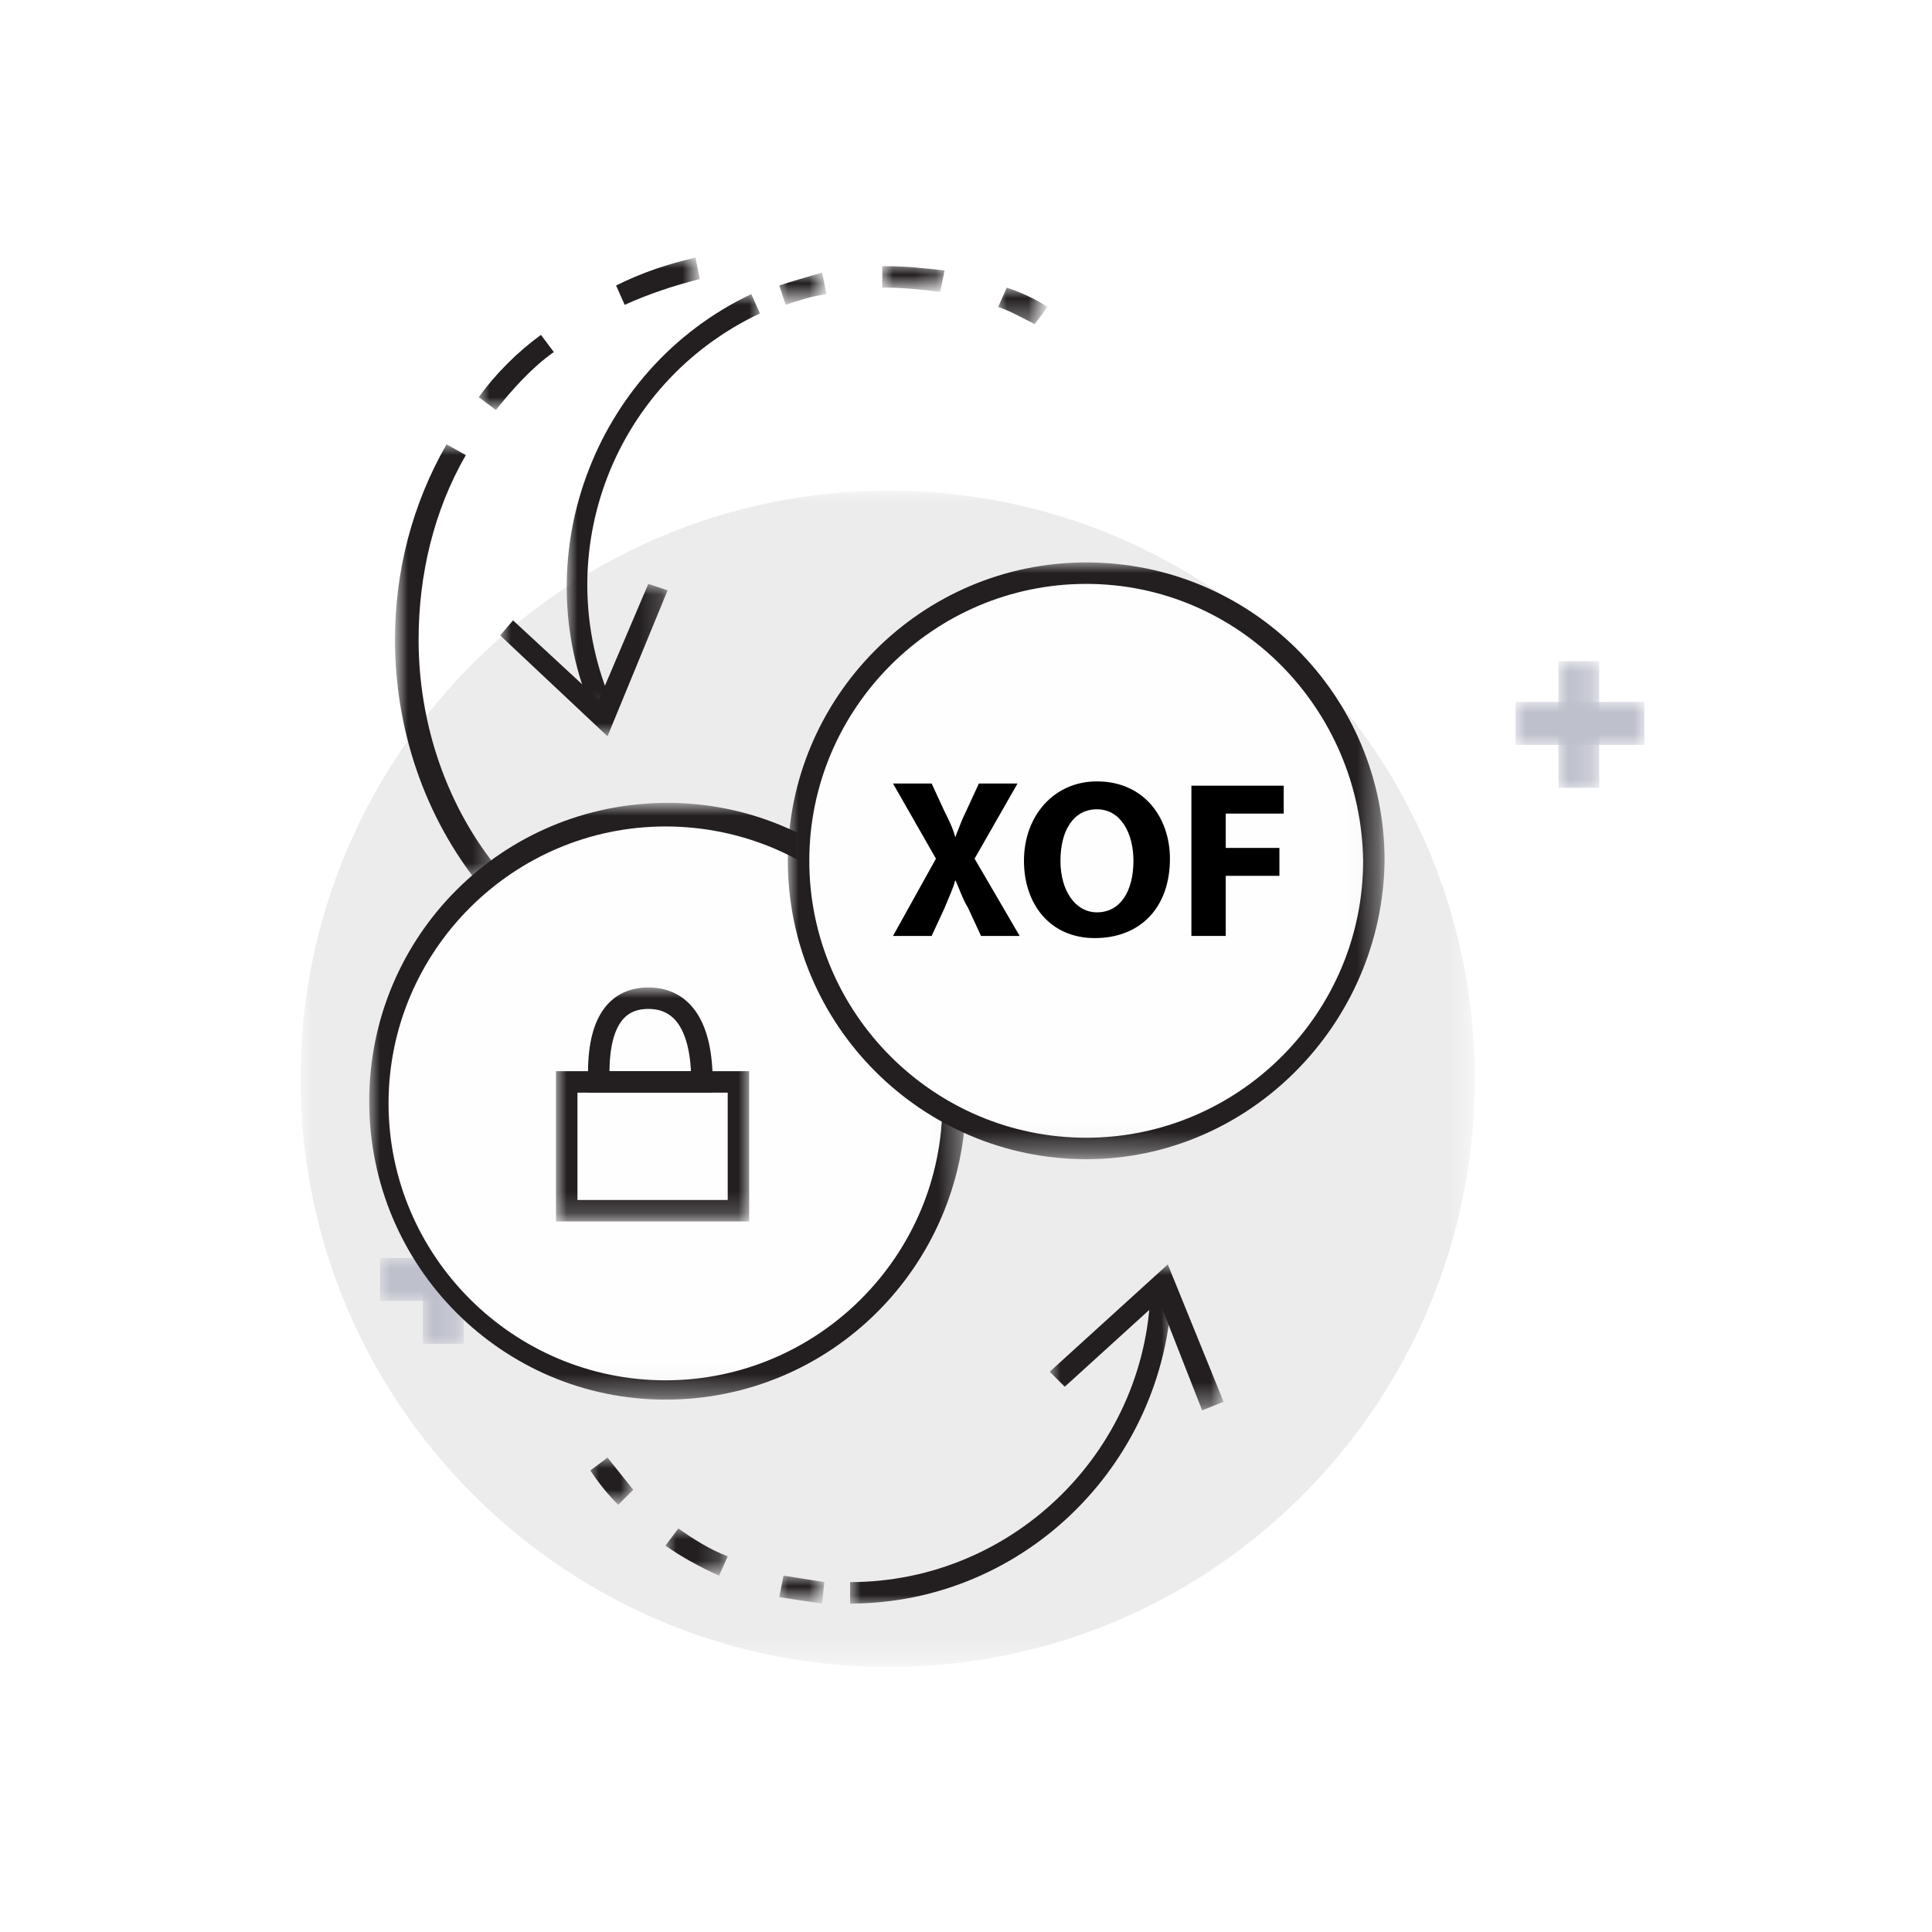<?xml version="1.0" encoding="utf-8"?>
<!-- Generator: Adobe Illustrator 23.0.0, SVG Export Plug-In . SVG Version: 6.00 Build 0)  -->
<svg version="1.1" id="Calque_1" xmlns="http://www.w3.org/2000/svg" xmlns:xlink="http://www.w3.org/1999/xlink" x="0px" y="0px"
	 viewBox="0 0 90 90" style="enable-background:new 0 0 90 90;" xml:space="preserve">
<style type="text/css">
	.st0{filter:url(#Adobe_OpacityMaskFilter);}
	.st1{fill-rule:evenodd;clip-rule:evenodd;fill:#FFFFFF;}
	.st2{mask:url(#mask-2_1_);fill-rule:evenodd;clip-rule:evenodd;fill:#EDECED;}
	.st3{filter:url(#Adobe_OpacityMaskFilter_1_);}
	.st4{mask:url(#mask-4_1_);fill-rule:evenodd;clip-rule:evenodd;fill:#BEC0CC;}
	.st5{filter:url(#Adobe_OpacityMaskFilter_2_);}
	.st6{mask:url(#mask-4_2_);fill-rule:evenodd;clip-rule:evenodd;fill:#BEC0CC;}
	.st7{filter:url(#Adobe_OpacityMaskFilter_3_);}
	.st8{mask:url(#mask-4_3_);fill-rule:evenodd;clip-rule:evenodd;fill:#BEC0CC;}
	.st9{filter:url(#Adobe_OpacityMaskFilter_4_);}
	.st10{mask:url(#mask-4_4_);fill-rule:evenodd;clip-rule:evenodd;fill:#BEC0CC;}
	.st11{filter:url(#Adobe_OpacityMaskFilter_5_);}
	.st12{mask:url(#mask-4_5_);fill-rule:evenodd;clip-rule:evenodd;fill:#FEFEFE;}
	.st13{filter:url(#Adobe_OpacityMaskFilter_6_);}
	.st14{mask:url(#mask-4_6_);fill-rule:evenodd;clip-rule:evenodd;fill:#231F20;}
	.st15{filter:url(#Adobe_OpacityMaskFilter_7_);}
	.st16{mask:url(#mask-4_7_);}
	.st17{fill:none;stroke:#231F20;}
	.st18{filter:url(#Adobe_OpacityMaskFilter_8_);}
	.st19{mask:url(#mask-4_8_);fill-rule:evenodd;clip-rule:evenodd;fill:#FEFEFE;}
	.st20{filter:url(#Adobe_OpacityMaskFilter_9_);}
	.st21{mask:url(#mask-4_9_);fill-rule:evenodd;clip-rule:evenodd;fill:#231F20;}
	.st22{filter:url(#Adobe_OpacityMaskFilter_10_);}
	.st23{mask:url(#mask-4_10_);fill-rule:evenodd;clip-rule:evenodd;fill:#231F20;}
	.st24{filter:url(#Adobe_OpacityMaskFilter_11_);}
	.st25{mask:url(#mask-4_11_);fill-rule:evenodd;clip-rule:evenodd;fill:#231F20;}
	.st26{filter:url(#Adobe_OpacityMaskFilter_12_);}
	.st27{mask:url(#mask-4_12_);fill-rule:evenodd;clip-rule:evenodd;fill:#231F20;}
	.st28{filter:url(#Adobe_OpacityMaskFilter_13_);}
	.st29{mask:url(#mask-4_13_);fill-rule:evenodd;clip-rule:evenodd;fill:#231F20;}
	.st30{filter:url(#Adobe_OpacityMaskFilter_14_);}
	.st31{mask:url(#mask-4_14_);fill-rule:evenodd;clip-rule:evenodd;fill:#231F20;}
	.st32{filter:url(#Adobe_OpacityMaskFilter_15_);}
	.st33{mask:url(#mask-4_15_);fill-rule:evenodd;clip-rule:evenodd;fill:#231F20;}
	.st34{filter:url(#Adobe_OpacityMaskFilter_16_);}
	.st35{mask:url(#mask-4_16_);fill-rule:evenodd;clip-rule:evenodd;fill:#231F20;}
	.st36{filter:url(#Adobe_OpacityMaskFilter_17_);}
	.st37{mask:url(#mask-4_17_);fill-rule:evenodd;clip-rule:evenodd;fill:#231F20;}
	.st38{filter:url(#Adobe_OpacityMaskFilter_18_);}
	.st39{mask:url(#mask-4_18_);fill-rule:evenodd;clip-rule:evenodd;fill:#231F20;}
	.st40{filter:url(#Adobe_OpacityMaskFilter_19_);}
	.st41{mask:url(#mask-4_19_);fill-rule:evenodd;clip-rule:evenodd;fill:#231F20;}
	.st42{filter:url(#Adobe_OpacityMaskFilter_20_);}
	.st43{mask:url(#mask-4_20_);fill-rule:evenodd;clip-rule:evenodd;fill:#231F20;}
	.st44{filter:url(#Adobe_OpacityMaskFilter_21_);}
	.st45{mask:url(#mask-4_21_);fill-rule:evenodd;clip-rule:evenodd;fill:#231F20;}
	.st46{filter:url(#Adobe_OpacityMaskFilter_22_);}
	.st47{display:none;mask:url(#mask-4_22_);fill-rule:evenodd;clip-rule:evenodd;fill:#231F20;}
</style>
<title>secure transactions</title>
<desc>Created with Sketch.</desc>
<g id="secure-transactions">
	<g id="Group-27" transform="translate(14, 12)">
		<g id="Group-3" transform="translate(0, 10.656)">
			<g id="Clip-2">
			</g>
			<defs>
				<filter id="Adobe_OpacityMaskFilter" filterUnits="userSpaceOnUse" x="0" y="0.2" width="54.8" height="54.8">
					<feColorMatrix  type="matrix" values="1 0 0 0 0  0 1 0 0 0  0 0 1 0 0  0 0 0 1 0"/>
				</filter>
			</defs>
			<mask maskUnits="userSpaceOnUse" x="0" y="0.2" width="54.8" height="54.8" id="mask-2_1_">
				<g class="st0">
					<polygon id="path-1_1_" class="st1" points="0,0.2 54.7,0.2 54.7,55 0,55 					"/>
				</g>
			</mask>
			<path id="Fill-1" class="st2" d="M54.7,27.6C54.7,42.7,42.5,55,27.4,55C12.3,55,0,42.7,0,27.6C0,12.5,12.3,0.2,27.4,0.2
				C42.5,0.2,54.7,12.5,54.7,27.6"/>
		</g>
		<g id="Clip-5">
		</g>
		<defs>
			<filter id="Adobe_OpacityMaskFilter_1_" filterUnits="userSpaceOnUse" x="58.6" y="18.8" width="1.9" height="6">
				<feColorMatrix  type="matrix" values="1 0 0 0 0  0 1 0 0 0  0 0 1 0 0  0 0 0 1 0"/>
			</filter>
		</defs>
		<mask maskUnits="userSpaceOnUse" x="58.6" y="18.8" width="1.9" height="6" id="mask-4_1_">
			<g class="st3">
				<polygon id="path-3_1_" class="st1" points="0,65.7 62.6,65.7 62.6,0 0,0 				"/>
			</g>
		</mask>
		<polygon id="Fill-4" class="st4" points="58.6,24.7 60.5,24.7 60.5,18.8 58.6,18.8 		"/>
		<defs>
			<filter id="Adobe_OpacityMaskFilter_2_" filterUnits="userSpaceOnUse" x="56.6" y="20.7" width="6" height="2">
				<feColorMatrix  type="matrix" values="1 0 0 0 0  0 1 0 0 0  0 0 1 0 0  0 0 0 1 0"/>
			</filter>
		</defs>
		<mask maskUnits="userSpaceOnUse" x="56.6" y="20.7" width="6" height="2" id="mask-4_2_">
			<g class="st5">
				<polygon id="path-3_2_" class="st1" points="0,65.7 62.6,65.7 62.6,0 0,0 				"/>
			</g>
		</mask>
		<polygon id="Fill-6" class="st6" points="56.6,22.7 62.6,22.7 62.6,20.7 56.6,20.7 		"/>
		<defs>
			<filter id="Adobe_OpacityMaskFilter_3_" filterUnits="userSpaceOnUse" x="5.7" y="44.7" width="1.9" height="6">
				<feColorMatrix  type="matrix" values="1 0 0 0 0  0 1 0 0 0  0 0 1 0 0  0 0 0 1 0"/>
			</filter>
		</defs>
		<mask maskUnits="userSpaceOnUse" x="5.7" y="44.7" width="1.9" height="6" id="mask-4_3_">
			<g class="st7">
				<polygon id="path-3_3_" class="st1" points="0,65.7 62.6,65.7 62.6,0 0,0 				"/>
			</g>
		</mask>
		<polygon id="Fill-7" class="st8" points="5.7,50.6 7.6,50.6 7.6,44.7 5.7,44.7 		"/>
		<defs>
			<filter id="Adobe_OpacityMaskFilter_4_" filterUnits="userSpaceOnUse" x="3.7" y="46.6" width="6" height="2">
				<feColorMatrix  type="matrix" values="1 0 0 0 0  0 1 0 0 0  0 0 1 0 0  0 0 0 1 0"/>
			</filter>
		</defs>
		<mask maskUnits="userSpaceOnUse" x="3.7" y="46.6" width="6" height="2" id="mask-4_4_">
			<g class="st9">
				<polygon id="path-3_4_" class="st1" points="0,65.7 62.6,65.7 62.6,0 0,0 				"/>
			</g>
		</mask>
		<polygon id="Fill-8" class="st10" points="3.7,48.6 9.7,48.6 9.7,46.6 3.7,46.6 		"/>
		<defs>
			<filter id="Adobe_OpacityMaskFilter_5_" filterUnits="userSpaceOnUse" x="3.7" y="26" width="26.8" height="26.8">
				<feColorMatrix  type="matrix" values="1 0 0 0 0  0 1 0 0 0  0 0 1 0 0  0 0 0 1 0"/>
			</filter>
		</defs>
		<mask maskUnits="userSpaceOnUse" x="3.7" y="26" width="26.8" height="26.8" id="mask-4_5_">
			<g class="st11">
				<polygon id="path-3_5_" class="st1" points="0,65.7 62.6,65.7 62.6,0 0,0 				"/>
			</g>
		</mask>
		<path id="Fill-9" class="st12" d="M30.4,39.3c0,7.4-6,13.4-13.4,13.4s-13.4-6-13.4-13.4S9.7,26,17,26S30.4,31.9,30.4,39.3"/>
		<defs>
			<filter id="Adobe_OpacityMaskFilter_6_" filterUnits="userSpaceOnUse" x="3.2" y="25.5" width="27.8" height="27.8">
				<feColorMatrix  type="matrix" values="1 0 0 0 0  0 1 0 0 0  0 0 1 0 0  0 0 0 1 0"/>
			</filter>
		</defs>
		<mask maskUnits="userSpaceOnUse" x="3.2" y="25.5" width="27.8" height="27.8" id="mask-4_6_">
			<g class="st13">
				<polygon id="path-3_6_" class="st1" points="0,65.7 62.6,65.7 62.6,0 0,0 				"/>
			</g>
		</mask>
		<path id="Fill-10" class="st14" d="M17,26.5c-7.1,0-12.9,5.8-12.9,12.9c0,7.1,5.8,12.9,12.9,12.9c7.1,0,12.9-5.8,12.9-12.9
			C29.9,32.2,24.1,26.5,17,26.5 M17,53.2C9.4,53.2,3.2,47,3.2,39.3c0-7.7,6.2-13.9,13.9-13.9c7.6,0,13.9,6.2,13.9,13.9
			C30.9,47,24.7,53.2,17,53.2"/>
		<defs>
			<filter id="Adobe_OpacityMaskFilter_7_" filterUnits="userSpaceOnUse" x="11.9" y="34" width="9" height="10.9">
				<feColorMatrix  type="matrix" values="1 0 0 0 0  0 1 0 0 0  0 0 1 0 0  0 0 0 1 0"/>
			</filter>
		</defs>
		<mask maskUnits="userSpaceOnUse" x="11.9" y="34" width="9" height="10.9" id="mask-4_7_">
			<g class="st15">
				<polygon id="path-3_7_" class="st1" points="0,65.7 62.6,65.7 62.6,0 0,0 				"/>
			</g>
		</mask>
		<g id="Group" class="st16">
			<g transform="translate(11.9, 33.9)">
				<rect id="Rectangle" x="0.5" y="4.5" class="st17" width="8" height="6"/>
				<path id="Path-2" class="st17" d="M2,4.5C1.9,1.9,2.7,0.6,4.3,0.6s2.5,1.3,2.5,3.9H2z"/>
			</g>
		</g>
		<defs>
			<filter id="Adobe_OpacityMaskFilter_8_" filterUnits="userSpaceOnUse" x="23.2" y="14.7" width="26.8" height="26.8">
				<feColorMatrix  type="matrix" values="1 0 0 0 0  0 1 0 0 0  0 0 1 0 0  0 0 0 1 0"/>
			</filter>
		</defs>
		<mask maskUnits="userSpaceOnUse" x="23.2" y="14.7" width="26.8" height="26.8" id="mask-4_8_">
			<g class="st18">
				<polygon id="path-3_8_" class="st1" points="0,65.7 62.6,65.7 62.6,0 0,0 				"/>
			</g>
		</mask>
		<path id="Fill-11" class="st19" d="M49.9,28.1c0,7.4-6,13.4-13.4,13.4c-7.4,0-13.4-6-13.4-13.4s6-13.4,13.4-13.4
			C44,14.7,49.9,20.7,49.9,28.1"/>
		<defs>
			<filter id="Adobe_OpacityMaskFilter_9_" filterUnits="userSpaceOnUse" x="22.7" y="14.2" width="27.8" height="27.8">
				<feColorMatrix  type="matrix" values="1 0 0 0 0  0 1 0 0 0  0 0 1 0 0  0 0 0 1 0"/>
			</filter>
		</defs>
		<mask maskUnits="userSpaceOnUse" x="22.7" y="14.2" width="27.8" height="27.8" id="mask-4_9_">
			<g class="st20">
				<polygon id="path-3_9_" class="st1" points="0,65.7 62.6,65.7 62.6,0 0,0 				"/>
			</g>
		</mask>
		<path id="Fill-12" class="st21" d="M36.6,15.2c-7.1,0-12.9,5.8-12.9,12.9c0,7.1,5.8,12.9,12.9,12.9c7.1,0,12.9-5.8,12.9-12.9
			C49.4,21,43.7,15.2,36.6,15.2 M36.6,42c-7.6,0-13.9-6.2-13.9-13.9c0-7.6,6.2-13.9,13.9-13.9c7.7,0,13.9,6.2,13.9,13.9
			C50.4,35.7,44.2,42,36.6,42"/>
		<defs>
			<filter id="Adobe_OpacityMaskFilter_10_" filterUnits="userSpaceOnUse" x="22.2" y="61.4" width="2.1" height="1.3">
				<feColorMatrix  type="matrix" values="1 0 0 0 0  0 1 0 0 0  0 0 1 0 0  0 0 0 1 0"/>
			</filter>
		</defs>
		<mask maskUnits="userSpaceOnUse" x="22.2" y="61.4" width="2.1" height="1.3" id="mask-4_10_">
			<g class="st22">
				<polygon id="path-3_10_" class="st1" points="0,65.7 62.6,65.7 62.6,0 0,0 				"/>
			</g>
		</mask>
		<path id="Fill-13" class="st23" d="M24.3,62.7c-0.7-0.1-1.4-0.2-2-0.3l0.2-1c0.6,0.1,1.3,0.2,1.9,0.3L24.3,62.7z"/>
		<defs>
			<filter id="Adobe_OpacityMaskFilter_11_" filterUnits="userSpaceOnUse" x="17" y="59.2" width="2.9" height="2.3">
				<feColorMatrix  type="matrix" values="1 0 0 0 0  0 1 0 0 0  0 0 1 0 0  0 0 0 1 0"/>
			</filter>
		</defs>
		<mask maskUnits="userSpaceOnUse" x="17" y="59.2" width="2.9" height="2.3" id="mask-4_11_">
			<g class="st24">
				<polygon id="path-3_11_" class="st1" points="0,65.7 62.6,65.7 62.6,0 0,0 				"/>
			</g>
		</mask>
		<path id="Fill-14" class="st25" d="M19.5,61.4C18.6,61,17.7,60.5,17,60l0.6-0.8c0.7,0.5,1.5,1,2.3,1.3L19.5,61.4z"/>
		<defs>
			<filter id="Adobe_OpacityMaskFilter_12_" filterUnits="userSpaceOnUse" x="13.4" y="55.9" width="2" height="2.2">
				<feColorMatrix  type="matrix" values="1 0 0 0 0  0 1 0 0 0  0 0 1 0 0  0 0 0 1 0"/>
			</filter>
		</defs>
		<mask maskUnits="userSpaceOnUse" x="13.4" y="55.9" width="2" height="2.2" id="mask-4_12_">
			<g class="st26">
				<polygon id="path-3_12_" class="st1" points="0,65.7 62.6,65.7 62.6,0 0,0 				"/>
			</g>
		</mask>
		<path id="Fill-15" class="st27" d="M14.8,58.1c-0.5-0.5-0.9-1-1.3-1.6l0.8-0.6c0.4,0.5,0.8,1,1.2,1.5L14.8,58.1z"/>
		<defs>
			<filter id="Adobe_OpacityMaskFilter_13_" filterUnits="userSpaceOnUse" x="25.6" y="47.8" width="15" height="15">
				<feColorMatrix  type="matrix" values="1 0 0 0 0  0 1 0 0 0  0 0 1 0 0  0 0 0 1 0"/>
			</filter>
		</defs>
		<mask maskUnits="userSpaceOnUse" x="25.6" y="47.8" width="15" height="15" id="mask-4_13_">
			<g class="st28">
				<polygon id="path-3_13_" class="st1" points="0,65.7 62.6,65.7 62.6,0 0,0 				"/>
			</g>
		</mask>
		<path id="Fill-16" class="st29" d="M25.6,62.7v-1c7.7,0,14-6.3,14-14h1C40.5,56,33.8,62.7,25.6,62.7"/>
		<defs>
			<filter id="Adobe_OpacityMaskFilter_14_" filterUnits="userSpaceOnUse" x="34.9" y="46.9" width="8" height="6.8">
				<feColorMatrix  type="matrix" values="1 0 0 0 0  0 1 0 0 0  0 0 1 0 0  0 0 0 1 0"/>
			</filter>
		</defs>
		<mask maskUnits="userSpaceOnUse" x="34.9" y="46.9" width="8" height="6.8" id="mask-4_14_">
			<g class="st30">
				<polygon id="path-3_14_" class="st1" points="0,65.7 62.6,65.7 62.6,0 0,0 				"/>
			</g>
		</mask>
		<polygon id="Fill-17" class="st31" points="42,53.7 40,48.6 35.6,52.6 34.9,51.9 40.4,46.9 43,53.3 		"/>
		<defs>
			<filter id="Adobe_OpacityMaskFilter_15_" filterUnits="userSpaceOnUse" x="22.2" y="0.7" width="2.2" height="1.5">
				<feColorMatrix  type="matrix" values="1 0 0 0 0  0 1 0 0 0  0 0 1 0 0  0 0 0 1 0"/>
			</filter>
		</defs>
		<mask maskUnits="userSpaceOnUse" x="22.2" y="0.7" width="2.2" height="1.5" id="mask-4_15_">
			<g class="st32">
				<polygon id="path-3_15_" class="st1" points="0,65.7 62.6,65.7 62.6,0 0,0 				"/>
			</g>
		</mask>
		<path id="Fill-18" class="st33" d="M22.6,2.2l-0.3-0.9c0.6-0.2,1.3-0.4,2-0.6l0.2,1C23.8,1.8,23.2,2,22.6,2.2"/>
		<defs>
			<filter id="Adobe_OpacityMaskFilter_16_" filterUnits="userSpaceOnUse" x="27.1" y="0.3" width="2.9" height="1.2">
				<feColorMatrix  type="matrix" values="1 0 0 0 0  0 1 0 0 0  0 0 1 0 0  0 0 0 1 0"/>
			</filter>
		</defs>
		<mask maskUnits="userSpaceOnUse" x="27.1" y="0.3" width="2.9" height="1.2" id="mask-4_16_">
			<g class="st34">
				<polygon id="path-3_16_" class="st1" points="0,65.7 62.6,65.7 62.6,0 0,0 				"/>
			</g>
		</mask>
		<path id="Fill-19" class="st35" d="M29.8,1.6c-0.8-0.1-1.7-0.2-2.5-0.2l-0.2,0l0-1l0.2,0c0.9,0,1.8,0.1,2.7,0.2L29.8,1.6z"/>
		<defs>
			<filter id="Adobe_OpacityMaskFilter_17_" filterUnits="userSpaceOnUse" x="32.4" y="1.4" width="2.2" height="1.8">
				<feColorMatrix  type="matrix" values="1 0 0 0 0  0 1 0 0 0  0 0 1 0 0  0 0 0 1 0"/>
			</filter>
		</defs>
		<mask maskUnits="userSpaceOnUse" x="32.4" y="1.4" width="2.2" height="1.8" id="mask-4_17_">
			<g class="st36">
				<polygon id="path-3_17_" class="st1" points="0,65.7 62.6,65.7 62.6,0 0,0 				"/>
			</g>
		</mask>
		<path id="Fill-20" class="st37" d="M34.2,3.1c-0.6-0.3-1.1-0.6-1.7-0.8l0.4-0.9c0.6,0.2,1.3,0.5,1.9,0.9L34.2,3.1z"/>
		<defs>
			<filter id="Adobe_OpacityMaskFilter_18_" filterUnits="userSpaceOnUse" x="12.4" y="1.7" width="9" height="19.9">
				<feColorMatrix  type="matrix" values="1 0 0 0 0  0 1 0 0 0  0 0 1 0 0  0 0 0 1 0"/>
			</filter>
		</defs>
		<mask maskUnits="userSpaceOnUse" x="12.4" y="1.7" width="9" height="19.9" id="mask-4_18_">
			<g class="st38">
				<polygon id="path-3_18_" class="st1" points="0,65.7 62.6,65.7 62.6,0 0,0 				"/>
			</g>
		</mask>
		<path id="Fill-21" class="st39" d="M13.8,21.6C10.3,14.2,13.6,5.2,21,1.7l0.4,0.9c-7,3.3-10,11.6-6.7,18.6L13.8,21.6z"/>
		<defs>
			<filter id="Adobe_OpacityMaskFilter_19_" filterUnits="userSpaceOnUse" x="9.3" y="15.2" width="7.9" height="7.2">
				<feColorMatrix  type="matrix" values="1 0 0 0 0  0 1 0 0 0  0 0 1 0 0  0 0 0 1 0"/>
			</filter>
		</defs>
		<mask maskUnits="userSpaceOnUse" x="9.3" y="15.2" width="7.9" height="7.2" id="mask-4_19_">
			<g class="st40">
				<polygon id="path-3_19_" class="st1" points="0,65.7 62.6,65.7 62.6,0 0,0 				"/>
			</g>
		</mask>
		<polygon id="Fill-22" class="st41" points="14.3,22.3 9.3,17.6 9.9,16.9 13.9,20.6 16.2,15.2 17.1,15.5 		"/>
		<defs>
			<filter id="Adobe_OpacityMaskFilter_20_" filterUnits="userSpaceOnUse" x="8.3" y="0" width="10.3" height="7.1">
				<feColorMatrix  type="matrix" values="1 0 0 0 0  0 1 0 0 0  0 0 1 0 0  0 0 0 1 0"/>
			</filter>
		</defs>
		<mask maskUnits="userSpaceOnUse" x="8.3" y="0" width="10.3" height="7.1" id="mask-4_20_">
			<g class="st42">
				<polygon id="path-3_20_" class="st1" points="0,65.7 62.6,65.7 62.6,0 0,0 				"/>
			</g>
		</mask>
		<path id="Fill-23" class="st43" d="M15.1,2.2l-0.4-0.9c1.2-0.6,2.4-1,3.7-1.3l0.2,1C17.4,1.3,16.2,1.7,15.1,2.2 M9.1,7.1L8.3,6.5
			c0.8-1.1,1.8-2.1,2.9-2.9l0.6,0.8C10.8,5.1,9.9,6.1,9.1,7.1"/>
		<defs>
			<filter id="Adobe_OpacityMaskFilter_21_" filterUnits="userSpaceOnUse" x="4.5" y="8.7" width="4.8" height="20.5">
				<feColorMatrix  type="matrix" values="1 0 0 0 0  0 1 0 0 0  0 0 1 0 0  0 0 0 1 0"/>
			</filter>
		</defs>
		<mask maskUnits="userSpaceOnUse" x="4.5" y="8.7" width="4.8" height="20.5" id="mask-4_21_">
			<g class="st44">
				<polygon id="path-3_21_" class="st1" points="0,65.7 62.6,65.7 62.6,0 0,0 				"/>
			</g>
		</mask>
		<path id="Fill-24" class="st45" d="M8.4,29.3c-2.6-3.2-4-7.3-4-11.5c0-3.2,0.8-6.3,2.4-9.1l0.9,0.5c-1.5,2.6-2.2,5.6-2.2,8.6
			c0,3.9,1.3,7.8,3.8,10.8L8.4,29.3z"/>
		<defs>
			<filter id="Adobe_OpacityMaskFilter_22_" filterUnits="userSpaceOnUse" x="31.4" y="23.3" width="9.7" height="10">
				<feColorMatrix  type="matrix" values="1 0 0 0 0  0 1 0 0 0  0 0 1 0 0  0 0 0 1 0"/>
			</filter>
		</defs>
		<mask maskUnits="userSpaceOnUse" x="31.4" y="23.3" width="9.7" height="10" id="mask-4_22_">
			<g class="st46">
				<polygon id="path-3_22_" class="st1" points="0,65.7 62.6,65.7 62.6,0 0,0 				"/>
			</g>
		</mask>
		<path id="Fill-25" class="st47" d="M38.8,31.5V30H38L38.8,31.5z M38.8,28.9v-1.7h-2.3l0.9,1.7H38.8z M36,28.9l-0.9-1.7h-1.5v1.7
			H36z M34.5,26.1l-0.9-1.7v1.7H34.5z M41,30h-1v3.3h-1.6L36.6,30h-3v3.3h-1.2V30h-1v-1.1h1v-1.7h-1v-1.1h1v-2.8h2.1l1.5,2.8h2.8
			v-2.8H40v2.8h1v1.1h-1v1.7h1V30z"/>
		<g>
			<path d="M31.7,31.6l-0.6-1.3c-0.3-0.5-0.4-0.9-0.6-1.3h0c-0.1,0.4-0.3,0.8-0.5,1.3l-0.6,1.3h-1.8l2-3.6l-2-3.5h1.8l0.6,1.3
				c0.2,0.4,0.4,0.8,0.5,1.2h0c0.2-0.5,0.3-0.8,0.5-1.2l0.6-1.3h1.8l-2,3.5l2.1,3.6H31.7z"/>
			<path d="M40.5,28c0,2.3-1.4,3.7-3.5,3.7c-2.1,0-3.3-1.6-3.3-3.6c0-2.1,1.4-3.7,3.4-3.7C39.3,24.4,40.5,26.1,40.5,28z M35.4,28.1
				c0,1.4,0.7,2.4,1.7,2.4c1.1,0,1.7-1,1.7-2.4c0-1.3-0.6-2.4-1.7-2.4C36,25.7,35.4,26.7,35.4,28.1z"/>
			<path d="M41.5,24.6h4.3v1.3h-2.7v1.6h2.5v1.3h-2.5v2.8h-1.6V24.6z"/>
		</g>
	</g>
</g>
</svg>
